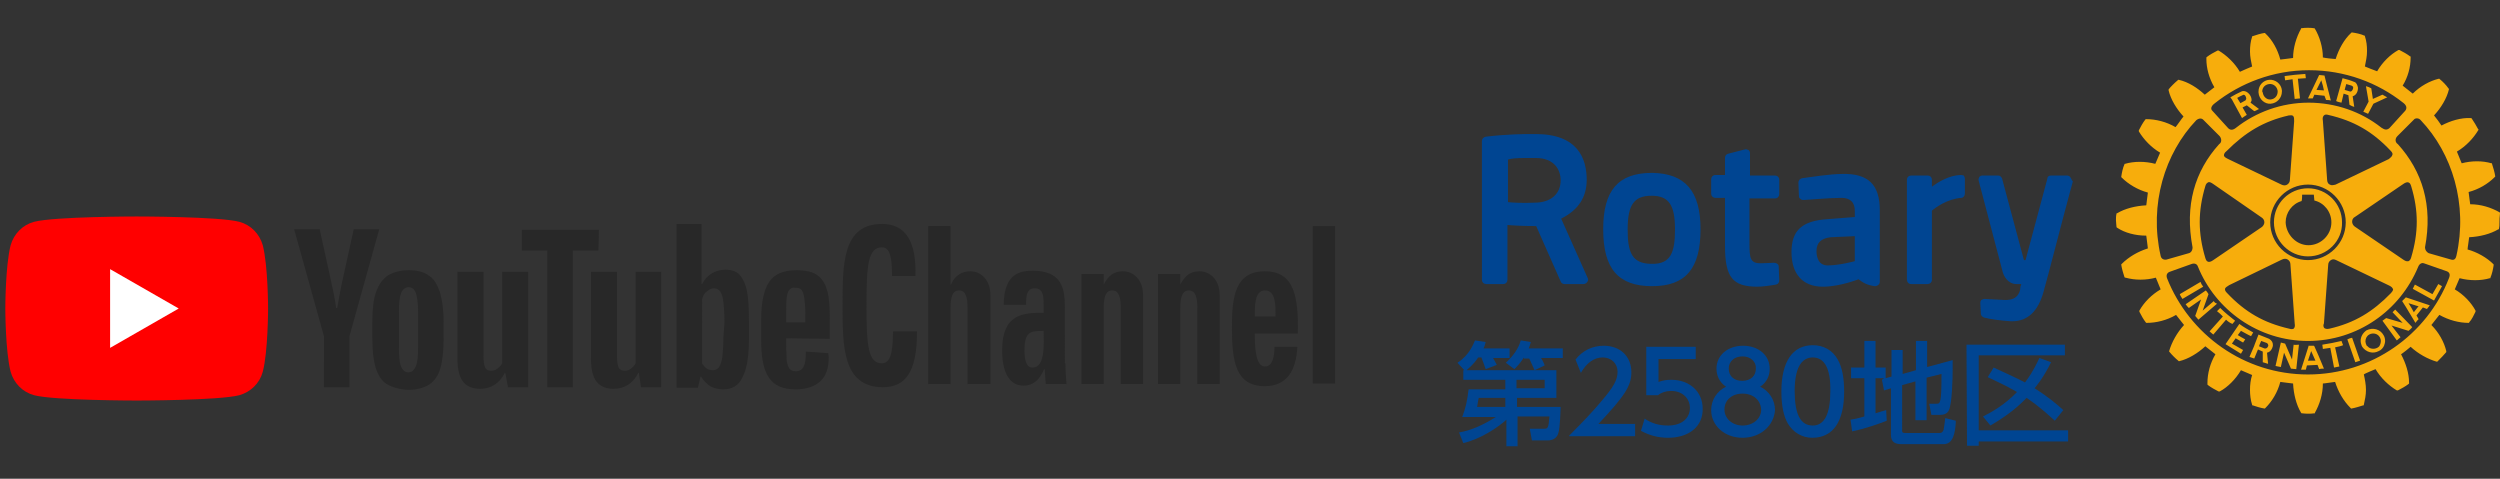 <?xml version="1.0" encoding="utf-8"?>
<!-- Generator: Adobe Illustrator 27.5.0, SVG Export Plug-In . SVG Version: 6.00 Build 0)  -->
<svg version="1.1" id="Layer_1" xmlns="http://www.w3.org/2000/svg" xmlns:xlink="http://www.w3.org/1999/xlink" x="0px" y="0px"
	 viewBox="0 0 470 90" style="enable-background:new 0 0 470 90;" xml:space="preserve">
<rect x="0" y="0" width="470" height="90" fill="#333333" stroke="none"/>
<style type="text/css">
	.st0{fill:#004592;}
	.st1{enable-background:new    ;}
	.st2{fill:#F7AD0C;}
	.st3{fill:#FF0000;}
	.st4{fill:#FFFFFF;}
	.st5{fill:#282828;}
</style>
<g>
	<path class="st0" d="M283,71.4h-7.9v-1.8h0.2l-1.3-1.4c2.2-1.4,3-3.5,3.3-4.2l2,0.3c-0.1,0.5-0.2,0.8-0.4,1.2h4.9v1.8h-3.1
		c0.2,0.4,0.5,0.9,0.7,1.3l-2.1,0.8c-0.1-0.4-0.5-1.4-0.8-2.2h-0.6c-1,1.5-1.8,2-2.2,2.4h16.9v5.2h-7.4v1.7h8.2
		c-0.1,3.6-0.3,5-0.7,5.5c-0.5,0.7-1.3,0.8-1.7,0.8h-3l-0.4-2.2h2.6c0.8,0,0.9,0,1.1-2.3h-6v5.6h-2.1v-5c-1.6,1.5-5,3.7-8.1,4.4
		l-0.8-2c2.4-0.4,4.7-1.5,6.9-2.9h-6.3c0.7-1.9,0.9-2.9,1.2-5.2h6.9V71.4z M283,74.8h-5c-0.1,0.4-0.2,1.1-0.3,1.7h5.3V74.8z
		 M286.5,67.2c-0.8,1.2-1.3,1.7-1.8,2.2l-1.6-1.2c1.4-1.3,2.4-2.7,2.8-4.2l1.9,0.3c-0.1,0.4-0.2,0.7-0.4,1.2h6.4v1.8h-4.1
		c0.1,0.1,0.5,0.8,0.7,1.4l-1.9,0.9c-0.7-1.6-0.8-1.7-1-2.2h-1V67.2z M285.1,73h5.3v-1.6h-5.3V73z"/>
	<path class="st0" d="M295,81.9c2.9-2.9,4.4-4.5,6-6.4c2.4-2.8,3.1-4.1,3.1-5.6c0-1.6-1.2-2.7-2.8-2.7s-3,1-4.1,2.9l-1-2.5
		c1.3-1.7,3.2-2.6,5.3-2.6c3.1,0,5.2,2,5.2,5c0,2.5-1.2,4.4-6.2,9.7h6.9V82H295V81.9z"/>
	<path class="st0" d="M313.6,82.3c-1.8,0-3.4-0.4-5.1-1.3l0.7-2.3c1.3,0.9,2.7,1.3,4.4,1.3c2.5,0,4.1-1.3,4.1-3.3
		c0-1.8-1.4-3.2-3.5-3.2h-0.1c-0.9,0-1.8,0.3-2.4,0.8h-2.2v-9.1h9.3v2.3h-7v4.3c0.9-0.3,1.5-0.4,2.4-0.4c3.4,0,5.9,2.2,5.9,5.4
		C320.2,80.1,317.6,82.3,313.6,82.3z"/>
	<path class="st0" d="M327.6,82.3c-3.4,0-5.9-2.3-5.9-5.2c0-1.9,1.1-3.6,2.8-4.4c-1.2-0.8-1.8-2-1.8-3.4c0-2.5,2.1-4.3,5-4.3
		s5,1.8,5,4.3v0.1c0,1.4-0.7,2.6-1.8,3.3c1.7,0.8,2.8,2.5,2.8,4.4C333.5,80,331,82.3,327.6,82.3z M327.6,74c-2,0-3.4,1.2-3.4,3
		c0,1.7,1.5,3,3.4,3c2,0,3.5-1.3,3.5-3C331,75.2,329.6,74,327.6,74z M327.6,67c-1.5,0-2.6,0.9-2.6,2.3s1,2.3,2.5,2.3
		c1.6,0,2.6-0.9,2.6-2.3C330.2,68,329.1,67,327.6,67z"/>
	<path class="st0" d="M340.7,82.3c-1.9,0-3.6-1-4.6-2.7c-0.8-1.4-1.2-3.4-1.2-6c0-5.6,2.1-8.7,5.9-8.7c2,0,3.7,0.9,4.7,2.7
		c0.8,1.4,1.2,3.4,1.2,6C346.7,79.3,344.6,82.3,340.7,82.3z M340.8,67.2c-2.2,0-3.4,2.1-3.4,6.3c0,4.4,1.1,6.5,3.4,6.5
		c2.2,0,3.3-2.2,3.3-6.4C344.2,69.3,343,67.2,340.8,67.2z"/>
	<path class="st0" d="M354.2,71.1h-1.6v6.6c0.9-0.3,1.3-0.4,2-0.6l0.1,2c-1.5,0.6-4.1,1.5-6.5,2l-0.3-2.2c0.7-0.1,1.2-0.2,2.6-0.6
		v-7.2H348v-2h2.5v-5h2.1v5h1.9v2l1.1-0.3v-5h2.1v4.5l2.5-0.7v-5.5h2.1V69l4.8-1.3c0,0.6,0,1,0,1.7c0,1.7-0.1,6.4-0.7,7.7
		c-0.3,0.7-1,0.9-1.7,0.9h-1.6l-0.4-2.1h1.3c0.8,0,1,0,1-5.6l-2.8,0.7v8h-2.1v-7.3l-2.5,0.7V81c0,0.4,0.3,0.4,0.6,0.4h6.4
		c0.4,0,0.6-0.1,0.8-0.6c0.1-0.5,0.3-2,0.3-2.2l2,0.5c-0.1,2.3-0.5,4.4-2.3,4.4h-7.9c-1.1,0-2-0.3-2-1.7V73l-1.3,0.4l-0.4-2
		L354.2,71.1z"/>
	<path class="st0" d="M369.7,64.8h18.5v2H372v14.1h16.8V83H372v0.8h-2.2L369.7,64.8L369.7,64.8z M372.8,78.3
		c1.6-0.8,4.1-2.2,6.4-4.6c-2.2-1.3-4.1-2.1-5.5-2.8l1.1-1.8c1.7,0.8,4,1.8,5.9,2.8c0.6-0.8,1.5-2,2.7-4.6l2.2,0.8
		c-0.5,1-1.4,2.8-3.1,4.9c2.7,1.7,4.3,3.1,5.4,4.1l-1.6,2c-1-0.9-2.4-2.3-5.3-4.3c-2.4,2.5-4.8,4-6.8,5.2L372.8,78.3z"/>
</g>
<g>
	<g class="st1">
		<g>
			<g>
				<g>
					<path class="st0" d="M334.4,50.1l0.1,2.6c0,0.4-0.2,0.7-0.6,0.8c-1.1,0.2-2.6,0.4-3.5,0.4c-4.7,0-6.1-1.8-6.1-7.7v-9h-1.8
						c-0.4,0-0.8-0.3-0.8-0.8v-2.7c0-0.4,0.3-0.8,0.8-0.8h1.8v-3.2c0-0.4,0.2-0.7,0.6-0.8l3.1-0.8c0.2-0.1,0.5,0,0.7,0.1
						s0.3,0.4,0.3,0.6V33h4.7c0.4,0,0.8,0.3,0.8,0.8v2.7c0,0.4-0.3,0.8-0.8,0.8h-4.8v8.3c0,2.9,0.1,3.9,2.1,3.9
						c0.7,0,1.9-0.1,2.5-0.1C334,49.4,334.4,49.7,334.4,50.1 M319.7,43.1c0,7.4-2.8,10.7-9.1,10.7c-6.4,0-9.2-3.3-9.2-10.7
						c0-7.3,2.8-10.6,9.2-10.6C316.8,32.6,319.7,35.9,319.7,43.1 M314.9,43.1c0-4.6-1.2-6.3-4.4-6.3c-3.3,0-4.5,1.7-4.5,6.3
						c0,4.2,0.7,6.5,4.5,6.5C314.2,49.7,314.9,47.3,314.9,43.1 M389.2,33.3c-0.1-0.2-0.4-0.3-0.6-0.3h-3c-0.4,0-0.7,0.2-0.7,0.6
						l-4.1,15.3h-0.3l-4.1-15.3c-0.1-0.3-0.4-0.6-0.7-0.6h-3c-0.2,0-0.5,0.1-0.6,0.3s-0.2,0.4-0.1,0.7l4.5,17.1
						c0.2,0.8,1,2.3,2.6,2.3h0.9c-0.1,0.3-0.2,0.6-0.2,0.9v0.1c-0.2,0.8-0.6,2-2.8,2l-3.9-0.2c-0.2,0-0.4,0.1-0.6,0.2
						c-0.2,0.2-0.2,0.4-0.2,0.6l0.1,2c0,0.3,0.3,0.6,0.6,0.7c1.1,0.3,3.3,0.6,5.1,0.7c0.1,0,0.2,0,0.2,0c2.9,0,4.9-1.9,5.9-5.6
						c1.2-4.3,2.6-9.9,3.7-14c0.5-1.8,0.9-3.4,1.2-4.5l0.6-2.2C389.4,33.8,389.4,33.5,389.2,33.3 M298.5,52.3
						c0.1,0.2,0.1,0.5-0.1,0.7c-0.1,0.2-0.4,0.4-0.7,0.4h-3.6c-0.3,0-0.6-0.2-0.7-0.5l-4.6-10.4c-2.3,0-4.3-0.1-5.4-0.2v10.3
						c0,0.4-0.3,0.8-0.8,0.8h-3.2c-0.4,0-0.8-0.3-0.8-0.8V26.5c0-0.4,0.3-0.7,0.7-0.8c4.1-0.5,7.5-0.5,8.7-0.5c0.4,0,0.7,0,0.7,0
						c8,0,9.6,4.7,9.6,8.6c0,3.3-1.6,5.7-4.8,7.3L298.5,52.3z M288.7,29.7H287c-1.9,0-3,0.1-3.5,0.3v8c0.9,0.1,2.7,0.2,5,0.1
						c3,0,4.9-1.6,4.9-4.2C293.4,31.9,292.2,29.7,288.7,29.7 M353.4,39.5V53c0,0.2-0.1,0.4-0.3,0.6c-0.2,0.1-0.4,0.2-0.6,0.2
						c-1.6-0.2-2.3-0.7-3.1-1.3c0,0-3.5,1.4-6.7,1.4c-3.8,0-5.9-2.4-5.9-6.5s2-5.9,6.8-6.2l5.1-0.4v-1.2c0-1.6-0.9-2.4-2.5-2.4
						c-2.2,0-5.4,0.3-7.1,0.4c-0.2,0-0.4,0-0.6-0.2c-0.2-0.1-0.3-0.3-0.3-0.5l-0.1-2.6c0-0.4,0.3-0.7,0.7-0.8
						c1.5-0.2,5.3-0.8,7.6-0.8C351.2,32.6,353.4,34.7,353.4,39.5 M344.2,44.6c-1.8,0.2-2.7,1-2.7,2.6c0,1,0.3,2.7,2.1,2.7
						c2.2,0,5.1-0.8,5.1-0.8v-4.7L344.2,44.6z M368.5,32.9c-2.1,0.1-4.1,1.3-5.3,2.2v-1.3c0-0.4-0.3-0.8-0.8-0.8h-3.1
						c-0.4,0-0.8,0.3-0.8,0.8v18.8c0,0.4,0.3,0.8,0.8,0.8h3.1c0.4,0,0.8-0.3,0.8-0.8v-13c0.7-0.6,2.9-2.2,5.5-2.4
						c0.4,0,0.7-0.4,0.7-0.8v-2.8c0-0.2-0.1-0.4-0.2-0.6C368.9,32.9,368.7,32.9,368.5,32.9"/>
					<path class="st2" d="M418.5,60.1l-2.4,2.8l-0.7-0.6l2.5-2.8c-0.4-0.4-0.7-0.7-1.1-1l0.6-0.6c0.9,0.9,1.8,1.6,2.8,2.4l-0.5,0.6
						C419.2,60.7,418.8,60.4,418.5,60.1 M413.7,53l-3.9,2.3c0.1,0.3,0.3,0.6,0.5,0.9l3.9-2.3C413.9,53.5,413.8,53.3,413.7,53
						 M416.2,56.6l-2.1,1.8l1.1-3.1c-0.2-0.3-0.3-0.5-0.5-0.7l-3.8,2.6c0.2,0.3,0.4,0.5,0.6,0.7l2.3-1.6l-1.1,3.1
						c0.2,0.2,0.4,0.5,0.6,0.7l3.5-3C416.6,57,416.3,56.9,416.2,56.6 M421.3,62.2c0.6,0.3,1.2,0.7,1.9,1l0.4-0.7
						c-0.9-0.5-1.8-1-2.6-1.6l-2.6,3.8c1,0.6,1.9,1.2,2.9,1.8l0.4-0.7l-2.1-1.2l0.7-1l1.4,0.8l0.4-0.6c-0.4-0.2-0.9-0.5-1.4-0.8
						L421.3,62.2z M433.9,48.2c-3.5,0-6.4-2.9-6.4-6.4c0-3.6,2.9-6.4,6.4-6.4c3.6,0,6.4,2.9,6.4,6.4
						C440.4,45.3,437.5,48.2,433.9,48.2 M434,46.1c2.3,0,4.3-1.9,4.3-4.3c0-2-1.4-3.7-3.2-4.1c0-0.2-0.1-1.1-0.1-1.1h-2.2
						c0,0,0,1-0.1,1.2c-1.8,0.5-3,2.2-3,4C429.8,44.1,431.7,46.1,434,46.1 M424.6,17.4v-0.2c0-1.2,0.9-2.1,2-2.2
						c1.2-0.1,2.3,0.8,2.4,2v0.2c0,1.2-0.9,2.2-2.1,2.3C425.8,19.6,424.7,18.7,424.6,17.4 M425.4,17.4c0.1,0.8,0.8,1.4,1.5,1.3
						c0.8-0.1,1.3-0.7,1.3-1.5v-0.1c-0.1-0.8-0.8-1.4-1.6-1.3c-0.8,0.1-1.3,0.7-1.3,1.4L425.4,17.4L425.4,17.4z M434.8,18.5
						c-0.4,0-0.6,0-0.9,0l1.1-2.3l1-2.1l1,0.1l0.5,2l0.7,2.7c-0.3-0.1-0.6-0.1-0.9-0.1L437,18c-0.7-0.1-1.3-0.1-1.9-0.2L434.8,18.5z
						 M435.5,16.9c0.5,0,0.9,0.1,1.4,0.1l-0.2-0.9l-0.3-1l-0.5,1L435.5,16.9z M431,14.9l0.4,3.7l1-0.1l-0.4-3.7l1.5-0.1l-0.1-0.8
						c-1.6,0.1-2.3,0.2-3.9,0.4l0.1,0.8L431,14.9z M431.2,64.8l-0.3,2.8l-1.3-3c-0.3-0.1-0.5-0.1-0.8-0.2l-1,4.4
						c0.3,0.1,0.6,0.1,1,0.2l0.6-2.7l1.3,3c0.3,0,0.6,0.1,1,0.1l0.5-4.6C431.8,64.8,431.5,64.9,431.2,64.8 M457.3,55.3l-3.3-1.8
						l-0.4,0.8l4,2.2l1.5-2.7l-0.7-0.4L457.3,55.3z M452.3,55.9l4.5,1.5c-0.1,0.1-0.2,0.3-0.3,0.4c-0.1,0.1-0.2,0.2-0.2,0.3
						l-0.8-0.3l-1.2,1.5l0.4,0.7c-0.2,0.2-0.4,0.4-0.6,0.7l-1.8-3l-0.7-1.1L452.3,55.9z M452.8,57l0.5,0.8l0.5,0.9l0.7-0.9l0.2-0.2
						L452.8,57z M448.1,63c0.2,0.3,0.3,0.7,0.3,1.1c0,0.3-0.1,0.6-0.2,0.9c-0.2,0.4-0.5,0.8-1,1c-1.1,0.6-2.4,0.2-3.1-0.8
						c0-0.1-0.1-0.1-0.1-0.2c-0.1-0.3-0.2-0.6-0.2-0.9c0-0.8,0.4-1.5,1.1-2C446.1,61.5,447.5,61.9,448.1,63 M447.6,64.1
						c0-0.3-0.1-0.5-0.2-0.7c-0.4-0.7-1.3-0.9-2-0.5c-0.5,0.3-0.7,0.8-0.7,1.3c0,0.2,0.1,0.5,0.2,0.7c0,0.1,0.1,0.1,0.2,0.2
						c0.4,0.5,1.2,0.6,1.8,0.3c0.2-0.1,0.3-0.2,0.4-0.3C447.5,64.8,447.6,64.4,447.6,64.1 M449.8,58.7l1.9,2l-3.1-0.9
						c-0.3,0.2-0.4,0.3-0.7,0.5l2.7,3.7c0.2-0.2,0.5-0.4,0.7-0.6l-1.7-2.2l3.2,1c0.2-0.2,0.5-0.4,0.7-0.7l-3.2-3.3
						C450.2,58.3,450,58.5,449.8,58.7 M469.9,41.8c0,0.4,0,0.8-0.1,1.2v0.1h-0.1c-1.5,0.9-3.5,1.4-5.5,1.5c0,0.2-0.3,2-0.3,2.3
						c1.8,0.5,3.6,1.5,4.9,2.8v0.1v0.1c-0.1,0.7-0.3,1.6-0.6,2.3v0.1h-0.1c-1.7,0.5-3.8,0.5-5.7,0c-0.1,0.2-0.8,1.9-0.9,2.1
						c1.7,1,3.1,2.5,3.9,4v0.1v0.1c-0.3,0.6-0.7,1.5-1.2,2v0.1h-0.1c-1.8,0-3.7-0.5-5.5-1.5c-0.2,0.2-1.3,1.7-1.5,1.9
						c1.4,1.4,2.4,3.2,2.8,4.9v0.1v0.1c-0.4,0.5-1.1,1.2-1.6,1.7l-0.1,0.1h-0.1c-1.7-0.5-3.5-1.5-4.9-2.8c-0.2,0.2-1.6,1.3-1.8,1.4
						c0.9,1.7,1.5,3.6,1.5,5.3v0.2l-0.1,0.1c-0.5,0.4-1.4,0.9-2,1.2h-0.1h-0.1c-1.5-0.9-3-2.3-4-4c-0.2,0.1-2,0.8-2.2,1
						c0.2,0.9,0.4,1.9,0.4,2.9s-0.2,1.9-0.4,2.8v0.1h-0.1c-0.6,0.2-1.6,0.5-2.2,0.6H442l-0.1-0.1c-1.3-1.3-2.3-3-2.9-4.9
						c-0.2,0-2,0.3-2.3,0.3c0,2-0.6,3.9-1.5,5.5v0.1h-0.1c-0.6,0.1-1.6,0.1-2.3,0h-0.1l-0.1-0.1c-0.9-1.5-1.4-3.5-1.5-5.5
						c-0.3,0-2.2-0.3-2.4-0.3c-0.5,1.9-1.5,3.6-2.8,4.9l-0.1,0.1h-0.1c-0.7-0.1-1.6-0.4-2.2-0.6h-0.1v-0.1c-0.3-0.9-0.4-1.9-0.4-2.8
						s0.1-1.9,0.4-2.8c-0.2-0.1-1.9-0.8-2.1-0.9c-1,1.7-2.5,3.2-4,4h-0.1h-0.1c-0.6-0.3-1.5-0.8-2-1.2l-0.1-0.1V72
						c0-1.8,0.5-3.7,1.5-5.4c-0.2-0.2-1.7-1.3-1.9-1.5c-1.4,1.3-3.2,2.4-4.9,2.8h-0.1l-0.1-0.1c-0.5-0.4-1.2-1.1-1.6-1.6l-0.1-0.1
						V66c0.5-1.7,1.5-3.5,2.8-4.9c-0.2-0.2-1.3-1.7-1.5-1.9c-1.7,1-3.7,1.5-5.5,1.5h-0.1l-0.1-0.1c-0.4-0.5-0.9-1.4-1.2-2v-0.1v-0.1
						c0.9-1.6,2.3-3,4-4c-0.1-0.3-0.8-1.9-0.9-2.2c-1.9,0.5-3.9,0.5-5.7,0h-0.1l-0.1-0.1c-0.2-0.6-0.5-1.6-0.6-2.3v-0.1l0.1-0.1
						c1.3-1.3,3-2.3,4.9-2.9c0-0.3-0.3-2.2-0.3-2.4c-2,0-4-0.5-5.5-1.5l-0.1-0.1v-0.1c0-0.3-0.1-0.7-0.1-1.2c0-0.4,0-0.8,0.1-1.2
						v-0.1h0.1c1.5-0.9,3.5-1.4,5.5-1.5c0-0.3,0.3-2.1,0.3-2.4c-1.9-0.5-3.7-1.6-4.9-2.8l-0.1-0.1v-0.1c0.1-0.7,0.3-1.7,0.6-2.3
						v-0.1h0.1c1.7-0.5,3.8-0.5,5.7,0c0.1-0.2,0.8-1.9,0.9-2.1c-1.7-1-3.1-2.5-4-4v-0.1v-0.1c0.3-0.6,0.8-1.5,1.2-2l0.1-0.1h0.1
						c1.8,0,3.8,0.5,5.5,1.5c0.2-0.2,1.3-1.8,1.5-2c-1.3-1.4-2.4-3.2-2.8-4.9v-0.1v-0.1c0.4-0.5,1.1-1.2,1.7-1.7l0.1-0.1h0.1
						c1.8,0.4,3.5,1.5,4.9,2.8c0.2-0.2,1.6-1.2,1.8-1.4c-1-1.7-1.5-3.6-1.5-5.3v-0.3l0.1-0.1c0.5-0.4,1.4-0.9,2-1.2h0.1h0.1
						c1.5,0.9,3,2.3,4,4c0.2-0.1,2-0.9,2.3-1c-0.2-0.9-0.4-1.9-0.4-2.8c0-1,0.1-1.9,0.4-2.8V6.8h0.1c0.6-0.2,1.5-0.5,2.2-0.6h0.1
						l0.1,0.1c1.3,1.2,2.3,3,2.8,4.9c0.3,0,2.2-0.3,2.4-0.3c0-1.9,0.6-3.9,1.5-5.5V5.3h0.1c0.7-0.1,1.7-0.1,2.3,0h0.1l0.1,0.1
						c0.9,1.5,1.5,3.5,1.5,5.4c0.3,0.1,2.1,0.3,2.4,0.3c0.6-1.9,1.6-3.7,2.9-4.9l0.1-0.1h0.1c0.7,0.1,1.7,0.3,2.3,0.6h0.1v0.1
						c0.3,0.9,0.4,1.8,0.4,2.8s-0.2,1.9-0.4,2.9c0.2,0.1,2,0.8,2.3,0.9c1-1.7,2.4-3.1,4-4h0.1h0.1c0.6,0.3,1.5,0.8,2,1.2h0.1v0.2
						c0,1.8-0.5,3.7-1.5,5.3c0.2,0.2,1.7,1.3,1.9,1.5c1.4-1.4,3.2-2.4,4.9-2.8h0.1l0.1,0.1c0.5,0.4,1.2,1.1,1.6,1.7l0.1,0.1v0.1
						c-0.4,1.7-1.5,3.5-2.8,4.9c0.2,0.2,1.3,1.7,1.4,1.9c1.7-0.9,3.7-1.5,5.5-1.4h0.1l0.1,0.1c0.4,0.6,0.9,1.4,1.2,2l0.1,0.1
						l-0.1,0.1c-0.9,1.5-2.3,3-4,4c0.1,0.3,0.8,1.9,0.9,2.2c1.9-0.5,3.9-0.5,5.6,0h0.1v0.1c0.2,0.6,0.5,1.6,0.6,2.3v0.1l-0.1,0.1
						c-1.3,1.3-3,2.3-4.9,2.8c0,0.3,0.3,2.1,0.3,2.3c2,0,3.9,0.6,5.5,1.5L470,40v0.1C469.9,40.9,469.9,41.3,469.9,41.8 M415.9,20.8
						l3,3.3c0.4,0.4,0.9,0.4,1.5-0.1c3.7-2.9,8.5-4.7,13.6-4.7s9.9,1.7,13.7,4.7c0.6,0.4,1,0.5,1.5,0.1l3-3.3
						c0.3-0.4,0.3-0.9-0.3-1.4c-4.9-3.9-11.1-6.2-17.8-6.2s-12.9,2.4-17.7,6.2C415.6,20,415.6,20.5,415.9,20.8 M416.1,34.6
						c-0.3-0.2-0.7-0.5-1-0.3c-0.2,0.1-0.4,0.3-0.5,0.7c-1.4,4.7-1.4,8.8,0,13.5c0.1,0.3,0.2,0.6,0.5,0.7c0.2,0.1,0.6,0,1-0.3
						l9.1-6.2c0.3-0.2,0.5-0.6,0.5-0.9c0-0.4-0.2-0.7-0.5-0.9L416.1,34.6z M418.1,29.2c0,0.3,0.4,0.5,0.8,0.7l10,4.8
						c0.4,0.2,0.8,0.2,1.1,0s0.5-0.5,0.5-0.9l0.8-11c0-0.5,0-0.8-0.2-1s-0.5-0.1-0.8-0.1c-4.8,1.1-8.2,3.2-11.7,6.7
						C418.2,28.7,418.1,29,418.1,29.2 M418.3,54.4c0,0.2,0.1,0.4,0.4,0.7c3.4,3.6,6.9,5.6,11.7,6.7c0.3,0.1,0.6,0.1,0.8,0
						c0.2-0.2,0.3-0.5,0.2-1l-0.8-11.1c0-0.4-0.2-0.7-0.5-0.9s-0.7-0.2-1.1,0l-9.9,4.8C418.7,53.9,418.3,54,418.3,54.4L418.3,54.4
						 M433.9,48.9c3.9,0,7.1-3.2,7.1-7.1s-3.2-7.1-7.1-7.1c-3.9,0-7.1,3.2-7.1,7.1S430,48.9,433.9,48.9 M437,61.7
						c0.2,0.1,0.4,0.2,0.9,0.1c4.8-1.1,8.2-3.2,11.6-6.7c0.2-0.2,0.4-0.5,0.4-0.7c-0.1-0.3-0.3-0.5-0.7-0.7l-10-4.8
						c-0.4-0.2-0.7-0.2-1,0s-0.5,0.5-0.5,0.9l-0.8,11C436.8,61,436.7,61.4,437,61.7 M451.8,48.8c0.3,0.2,0.6,0.4,1,0.3
						c0.2-0.1,0.4-0.3,0.5-0.7c1.4-4.7,1.4-8.8,0-13.4c-0.1-0.3-0.2-0.6-0.5-0.7c-0.2-0.1-0.6,0-1,0.3l-9.1,6.2
						c-0.4,0.2-0.5,0.6-0.5,0.9c0,0.3,0.2,0.7,0.5,0.9L451.8,48.8z M449.8,29c0-0.2-0.1-0.4-0.4-0.7c-3.4-3.6-6.9-5.6-11.7-6.7
						c-0.3-0.1-0.6-0.1-0.8,0.1s-0.3,0.5-0.2,1l0.8,11.1c0,0.4,0.2,0.8,0.5,0.9c0.3,0.2,0.7,0.1,1.1,0l10-4.8
						C449.4,29.6,449.7,29.5,449.8,29C449.8,29.1,449.8,29.1,449.8,29 M407.3,48.8l4.2-1.2c0.4-0.1,0.7-0.5,0.7-1.1
						c-1.5-7.9,0.4-14.3,5-19.4c0.5-0.3,0.5-1,0.1-1.5l-3.1-3.1c-0.3-0.3-0.8-0.3-1.3,0.1c-5.9,6.2-8.9,15.8-6.7,25.5
						C406.3,48.6,406.7,48.9,407.3,48.8 M460,51l-4.3-1.5c-0.2-0.1-0.8-0.1-1.1,0.7c-3.4,8.2-11.4,13.9-20.7,13.9s-17.4-5.8-20.7-14
						c-0.2-0.6-0.8-0.6-1.1-0.5l-4.2,1.5c-0.5,0.2-0.7,0.6-0.5,1.2c4.2,10.6,14.5,18.1,26.5,18.1s22.4-7.5,26.5-18.1
						C460.7,51.6,460.5,51.2,460,51 M455.1,22.6c-0.4-0.5-1.1-0.4-1.3-0.1l-3.1,3.1c-0.5,0.5-0.4,1.2,0.1,1.5
						c4.6,5.1,6.6,11.5,5.1,19.4c0,0.5,0.3,0.9,0.7,1.1l4.2,1.2c0.6,0.2,0.9-0.2,1-0.7C464,38.4,461,28.8,455.1,22.6 M445.2,21.4
						l1-1.9l2.6-1.2c-0.3-0.2-0.6-0.3-0.9-0.5l-1.8,0.8l-0.3-2c-0.4-0.2-0.6-0.3-1-0.4l0.5,2.9l-1,1.9L445.2,21.4z M440.2,64.1
						c-1.3,0.3-2.3,0.5-3.6,0.7l0.1,0.8c0.5-0.1,0.9-0.1,1.4-0.2l0.7,3.7l1-0.2l-0.8-3.6c0.5-0.1,1-0.2,1.5-0.4L440.2,64.1z
						 M427.3,64.8V65c-0.1,0.6-0.5,1.2-1.1,1.3l0.2,2.1c-0.3-0.1-0.7-0.2-1-0.3v-2l-0.9-0.4l-0.7,1.7c-0.3-0.1-0.6-0.2-0.9-0.3
						l0.9-2.1l0.1-0.3l0.7-1.8l2,0.8C427.1,64,427.3,64.4,427.3,64.8 M426.4,64.8c0-0.1-0.1-0.2-0.2-0.3l-1.1-0.4l-0.3,0.7l-0.1,0.3
						l0,0l1,0.4c0.3,0.1,0.6-0.1,0.7-0.4C426.4,65,426.5,64.9,426.4,64.8 M440.2,19.3c-0.4-0.1-0.6-0.1-1-0.3l0.7-2.5l0.5-1.8
						c0.8,0.2,1.5,0.4,2.2,0.7c0.4,0.1,0.6,0.6,0.7,1.1c0,0.7-0.3,1.4-1,1.6l0.3,2c-0.3-0.1-0.6-0.2-0.9-0.4l-0.2-1.8l-0.9-0.3
						L440.2,19.3z M440.8,16.9l1,0.3c0.3,0.1,0.6-0.4,0.6-0.7c0-0.2-0.1-0.3-0.3-0.4c-0.4-0.1-0.6-0.2-1-0.3l-0.2,0.7L440.8,16.9z
						 M435.9,66.9l1,2.4c-0.3,0-0.6,0-0.9,0.1l-0.3-0.8l-2,0.1l-0.2,0.8c-0.3,0-0.6,0-0.9,0l0.8-2.5l0.6-1.9V65h1l0.1,0.1
						L435.9,66.9z M435.3,67.8l-0.4-0.9l-0.4-0.9l-0.3,0.9l-0.3,0.9H435.3z M441.3,63.8l1.5,4.3c0.3-0.1,0.6-0.2,0.9-0.3l-1.5-4.3
						C441.8,63.6,441.7,63.6,441.3,63.8 M419.6,18.7l-0.3-0.4c0.7-0.4,1.4-0.8,2.1-1.1c0.8-0.4,1.9,0.6,1.9,1.6
						c0,0.2-0.1,0.3-0.2,0.5l1.6,1.2c-0.3,0.1-0.5,0.3-0.9,0.4l-1.4-1.1l-0.8,0.4l0.8,1.4c-0.3,0.2-0.5,0.3-0.9,0.6L419.6,18.7z
						 M420.6,18.4l0.1,0.2l0.5,0.8l0.9-0.5c0.1,0,0.1-0.2,0.2-0.3c0-0.4-0.3-1-0.7-0.7C421.2,18.1,420.9,18.2,420.6,18.4"/>
				</g>
			</g>
		</g>
	</g>
</g>
<g>
	<g>
		<path class="st3" d="M49.4,46.1c-0.6-2.1-2.2-3.8-4.4-4.4c-3.8-1-19.3-1-19.3-1s-15.4,0-19.3,1C4.2,42.3,2.6,44,2,46.1
			C1,50,1,58,1,58s0,8,1,11.9c0.6,2.1,2.2,3.8,4.4,4.4c3.8,1,19.3,1,19.3,1s15.4,0,19.3-1c2.1-0.6,3.8-2.2,4.4-4.4
			c1-3.8,1-11.9,1-11.9S50.4,50,49.4,46.1z"/>
		<polygon class="st4" points="20.7,65.4 33.6,58 20.7,50.6 		"/>
	</g>
	<g>
		<g>
			<path class="st5" d="M72.7,72.2c-1-0.6-1.6-1.7-2.1-3.1c-0.4-1.4-0.6-3.2-0.6-5.5v-3.1c0-2.3,0.2-4.2,0.7-5.6
				c0.5-1.4,1.2-2.4,2.2-3.1c1-0.6,2.3-1,3.9-1c1.6,0,2.9,0.3,3.8,1c1,0.6,1.6,1.7,2.1,3.1c0.4,1.4,0.7,3.2,0.7,5.6v3.1
				c0,2.3-0.2,4.2-0.6,5.6c-0.4,1.4-1.1,2.4-2.1,3.1c-1,0.6-2.3,1-4,1C75.1,73.2,73.7,72.8,72.7,72.2z M78.2,68.8
				c0.3-0.7,0.4-1.9,0.4-3.5v-6.8c0-1.5-0.2-2.7-0.4-3.4c-0.3-0.7-0.7-1.1-1.4-1.1c-0.6,0-1.1,0.4-1.4,1.1C75.1,55.9,75,57,75,58.6
				v6.8c0,1.6,0.1,2.8,0.4,3.5c0.3,0.7,0.7,1.1,1.4,1.1S77.9,69.5,78.2,68.8z"/>
			<path class="st5" d="M147.8,63.6v1.1c0,1.4,0.1,2.4,0.1,3.1c0.1,0.7,0.3,1.2,0.5,1.5c0.3,0.3,0.6,0.5,1.2,0.5
				c0.7,0,1.2-0.3,1.5-0.9c0.3-0.6,0.4-1.5,0.4-2.8l4.2,0.3c0,0.2,0.1,0.4,0.1,0.8c0,2-0.5,3.5-1.6,4.5c-1.1,1-2.7,1.5-4.6,1.5
				c-2.4,0-4.1-0.7-5.1-2.3c-1-1.5-1.4-3.8-1.4-7v-3.8c0-3.2,0.5-5.6,1.5-7.1c1-1.5,2.7-2.2,5.2-2.2c1.6,0,3,0.3,3.8,0.9
				c0.9,0.6,1.5,1.5,1.9,2.9c0.4,1.3,0.5,3.1,0.5,5.4v3.7L147.8,63.6L147.8,63.6z M148.4,54.5c-0.3,0.3-0.4,0.8-0.5,1.5
				c-0.1,0.7-0.1,1.8-0.1,3.1v1.5h3.6v-1.5c0-1.4-0.1-2.4-0.2-3.1c-0.1-0.7-0.3-1.2-0.5-1.5c-0.3-0.3-0.6-0.4-1.2-0.4
				C149,54,148.6,54.2,148.4,54.5z"/>
			<path class="st5" d="M60.9,63.2l-5.6-20.1h4.8l2,9.1c0.5,2.2,0.9,4.2,1.1,5.7h0.2c0.2-1.1,0.5-3,1.1-5.7l2-9.1h4.8l-5.6,20.1v9.6
				h-4.8L60.9,63.2L60.9,63.2z"/>
			<path class="st5" d="M99.3,51.1v21.7h-3.8L95,70.1h-0.1c-1,2-2.6,3-4.7,3c-1.4,0-2.5-0.5-3.2-1.4c-0.7-1-1-2.4-1-4.4V51.1h4.9V67
				c0,1,0.1,1.6,0.3,2.1c0.2,0.4,0.6,0.6,1.1,0.6c0.4,0,0.9-0.1,1.2-0.4c0.4-0.3,0.7-0.6,0.9-1V51.1H99.3z"/>
			<path class="st5" d="M124.3,51.1v21.7h-3.8l-0.4-2.7h-0.1c-1,2-2.6,3-4.7,3c-1.4,0-2.5-0.5-3.2-1.4c-0.7-1-1-2.4-1-4.4V51.1h4.9
				V67c0,1,0.1,1.6,0.3,2.1c0.2,0.4,0.6,0.6,1.1,0.6c0.4,0,0.9-0.1,1.2-0.4c0.4-0.3,0.7-0.6,0.9-1V51.1H124.3z"/>
			<path class="st5" d="M112.5,47.1h-4.8v25.7h-4.8V47.1h-4.8v-3.9h14.5L112.5,47.1L112.5,47.1z"/>
			<path class="st5" d="M140.4,54.6c-0.3-1.4-0.8-2.3-1.4-3c-0.6-0.6-1.5-0.9-2.7-0.9c-0.9,0-1.8,0.3-2.5,0.7
				c-0.8,0.5-1.4,1.2-1.8,2h-0.1V42.1h-4.7v30.8h4l0.5-2.1h0.1c0.4,0.7,1,1.3,1.7,1.8c0.7,0.4,1.6,0.6,2.5,0.6
				c1.6,0,2.9-0.7,3.6-2.3c0.8-1.5,1.2-3.9,1.2-7.1v-3.4C140.8,57.9,140.7,56,140.4,54.6z M136,63.4c0,1.6-0.1,2.8-0.2,3.7
				c-0.1,0.9-0.4,1.5-0.6,1.9c-0.3,0.4-0.7,0.6-1.2,0.6c-0.4,0-0.8-0.1-1.1-0.3c-0.3-0.2-0.6-0.5-0.9-0.9V56.2
				c0.2-0.6,0.4-1.1,0.9-1.4c0.4-0.4,0.9-0.6,1.3-0.6c0.5,0,0.9,0.2,1.2,0.6c0.3,0.4,0.5,1.1,0.6,2s0.2,2.2,0.2,3.9L136,63.4
				L136,63.4z"/>
		</g>
	</g>
	<g>
		<path class="st5" d="M158.4,57.4c0-7.8,0-15.3,7.4-15.3c4.6,0,6.5,3.5,6.3,9.8h-4.4c0-3.9-0.5-5.4-1.9-5.4
			c-2.6,0-2.9,3.3-2.9,10.9s0.3,10.9,2.9,10.9c2.1,0,2-3.7,2.1-6h4.5c0,7.9-2.3,10.5-6.5,10.5C158.4,72.7,158.4,65.1,158.4,57.4z"/>
		<path class="st5" d="M181.9,72.2V57.9c0-1.9-0.3-3.3-1.6-3.3s-1.6,1.4-1.6,3.3v14.3h-4.2V42.5h4.2v11h0.1c0.4-1,0.9-1.5,1.5-1.9
			c0.6-0.4,1.3-0.6,2.1-0.6c2,0,3.8,1.6,3.8,4.5v16.7H181.9z"/>
		<path class="st5" d="M200.3,68.3c0,1.3,0.1,2.6,0.2,3.9h-3.9l-0.2-2.8h-0.1c-0.9,2.1-2.1,3.1-3.9,3.1c-2.9,0-4-3-4-6.6
			c0-6.9,3.9-7.1,7.8-7.1v-1.6c0-1.8-0.2-3-1.7-3c-1.5,0-1.6,1.5-1.6,3.1h-4.2c0-2.5,0.6-4.1,1.5-5.1c1-1,2.3-1.3,3.9-1.3
			c5.4,0,6.1,3.1,6.1,6.9V68.3z M192.6,65.8c0,1.5,0.2,3.3,1.5,3.3c2.5,0,2.1-4.6,2.1-6.9C194.1,62.3,192.6,62,192.6,65.8z"/>
		<path class="st5" d="M207.5,53.5L207.5,53.5c0.5-1,1-1.5,1.5-1.9c0.6-0.4,1.3-0.6,2.1-0.6c2,0,3.8,1.6,3.8,4.5v16.7h-4.2V57.9
			c0-1.9-0.3-3.3-1.6-3.3c-1.3,0-1.6,1.4-1.6,3.3v14.3h-4.2V51.5h4.2V53.5z"/>
		<path class="st5" d="M221.9,53.5L221.9,53.5c0.5-1,1-1.5,1.5-1.9c0.6-0.4,1.3-0.6,2.1-0.6c2,0,3.8,1.6,3.8,4.5v16.7h-4.2V57.9
			c0-1.9-0.3-3.3-1.6-3.3s-1.6,1.4-1.6,3.3v14.3h-4.2V51.5h4.2V53.5z"/>
		<path class="st5" d="M235.9,62.7c0,2.4,0.1,6.2,1.9,6.2c1.5,0,1.8-2,1.8-3.7h4.3c-0.1,2.2-0.6,4.1-1.6,5.4c-1,1.3-2.5,2-4.5,2
			c-5.5,0-6.2-4.6-6.2-11.1c0-5.7,0.6-10.5,6.2-10.5c5.7,0,6.3,5.1,6.2,11.7H235.9z M239.8,59.5c0-2,0.1-4.9-2-4.9
			c-2,0-1.9,3.1-1.9,4.9H239.8z"/>
		<path class="st5" d="M251,42.5v29.6h-4.2V42.5H251z"/>
	</g>
</g>
</svg>
